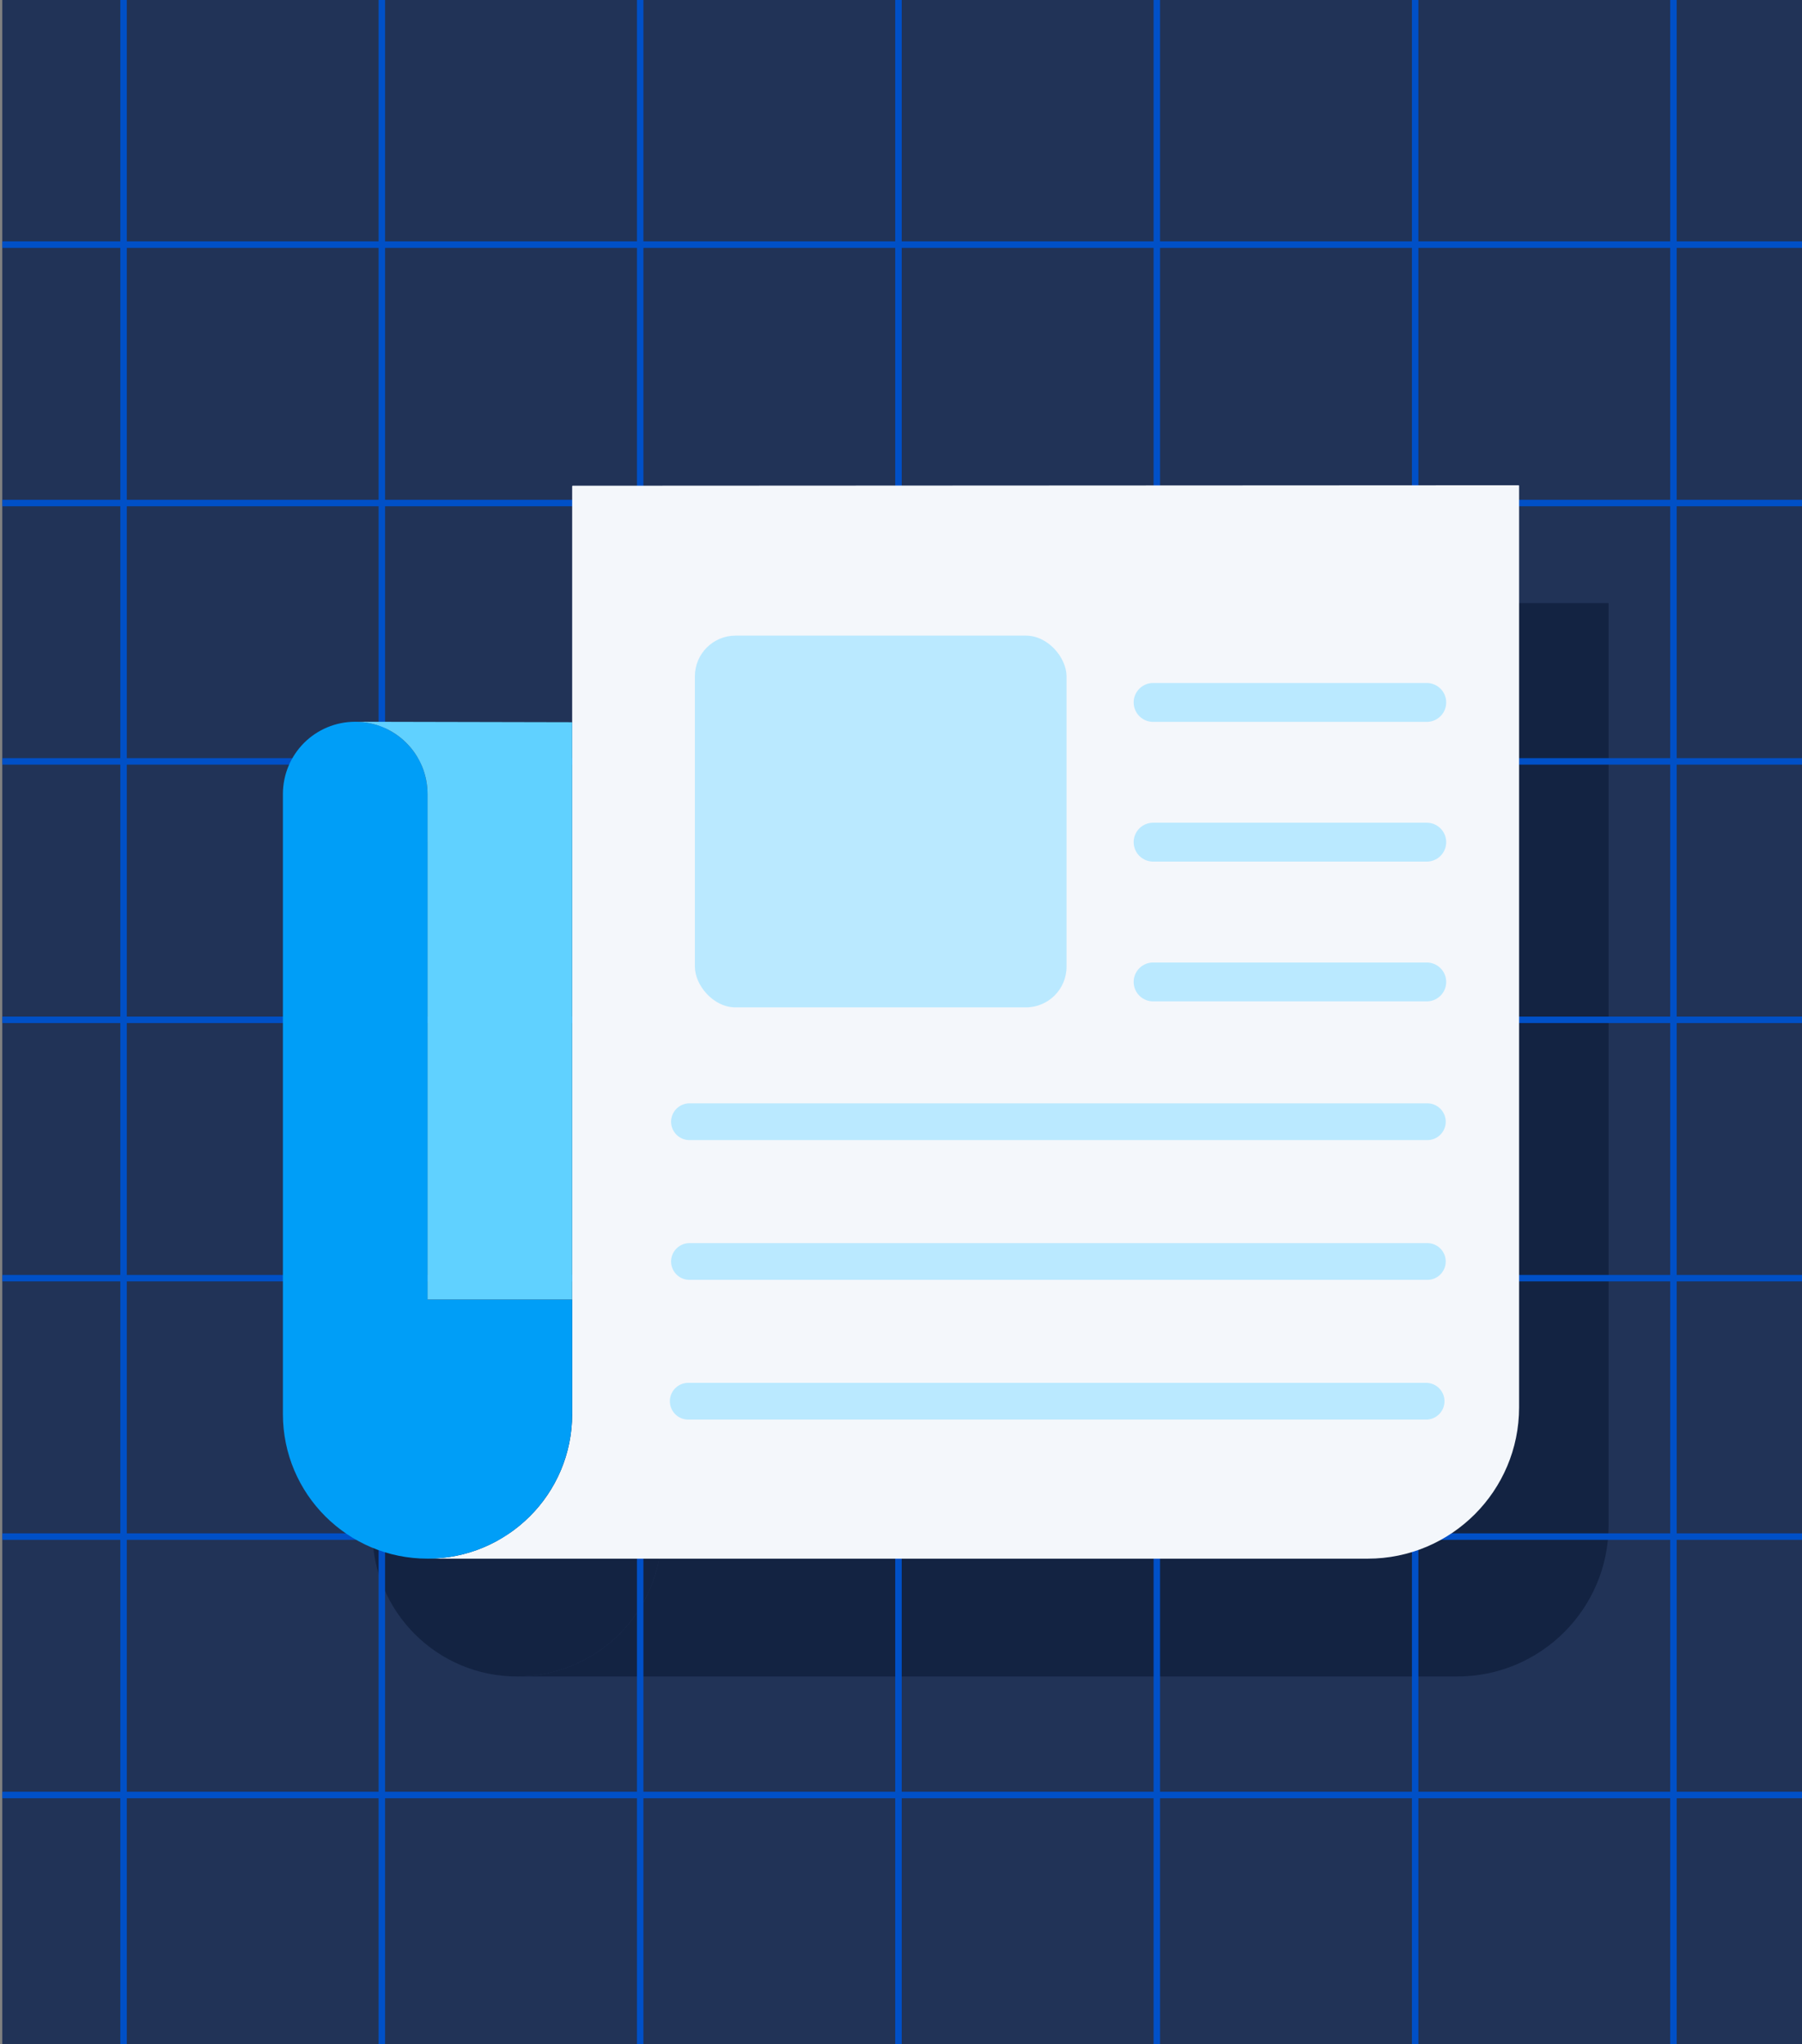 <?xml version="1.0" encoding="UTF-8"?>
<svg id="Layer_1" data-name="Layer 1" xmlns="http://www.w3.org/2000/svg" xmlns:xlink="http://www.w3.org/1999/xlink" viewBox="0 0 306 347">
  <rect x="0" y="0" width="306" height="347" fill="#808080" stroke="none"/>
  <defs>
    <style>
      .cls-1, .cls-2, .cls-3, .cls-4 {
        fill: none;
      }

      .cls-5 {
        fill: #bae9ff;
      }

      .cls-6 {
        fill: #f4f7fb;
      }

      .cls-7 {
        fill: #132342;
      }

      .cls-8 {
        fill: #009ef7;
      }

      .cls-9 {
        fill: #213357;
      }

      .cls-2 {
        stroke: #0050c7;
        stroke-width: 1.1px;
      }

      .cls-2, .cls-3, .cls-4 {
        stroke-miterlimit: 10;
      }

      .cls-10 {
        fill: #60d1ff;
      }

      .cls-3 {
        stroke-width: 6.6px;
      }

      .cls-3, .cls-4 {
        stroke: #bae9ff;
        stroke-linecap: round;
      }

      .cls-4 {
        stroke-width: 6.24px;
      }

      .cls-11 {
        clip-path: url(#clippath);
      }
    </style>
    <clipPath id="clippath">
      <rect class="cls-1" x=".39" width="305.61" height="347"/>
    </clipPath>
  </defs>
  <rect class="cls-9" x=".39" y="0" width="305.61" height="347"/>
  <g>
    <g>
      <path class="cls-7" d="M273.16,102.46v156.45c0,14.2-11.52,25.7-25.7,25.7H87.8c6.77,0,12.92-2.75,17.37-7.19,4.45-4.43,7.19-10.58,7.19-17.37V102.54s.05-.08.08-.08l160.64-.08s.08.03.08.08Z"/>
      <path class="cls-7" d="M112.36,240.62v19.43c0,6.79-2.75,12.94-7.19,17.37-4.45,4.45-10.6,7.19-17.37,7.19-13.56,0-24.56-10.99-24.56-24.56v-105.24c0-3.39,1.37-6.46,3.59-8.69,2.23-2.22,5.31-3.59,8.69-3.59,6.79,0,12.28,5.49,12.28,12.28v85.81h24.56Z"/>
      <path class="cls-7" d="M112.36,147.17v93.45h-24.56v-85.81c0-6.79-5.49-12.28-12.28-12.28l36.84.08v4.57Z"/>
    </g>
    <rect class="cls-7" x="133.19" y="127.91" width="63.11" height="63.11" rx="6.9" ry="6.9"/>
  </g>
  <g class="cls-11">
    <g>
      <g>
        <line class="cls-2" x1="20.98" y1="-2.34" x2="20.98" y2="348.59"/>
        <line class="cls-2" x1="64.84" y1="-2.34" x2="64.84" y2="348.59"/>
        <line class="cls-2" x1="108.71" y1="-2.34" x2="108.71" y2="348.59"/>
        <line class="cls-2" x1="152.57" y1="-2.34" x2="152.57" y2="348.59"/>
        <line class="cls-2" x1="196.44" y1="-2.34" x2="196.44" y2="348.59"/>
        <line class="cls-2" x1="240.31" y1="-2.34" x2="240.31" y2="348.59"/>
        <line class="cls-2" x1="284.17" y1="-2.34" x2="284.17" y2="348.59"/>
      </g>
      <g>
        <line class="cls-2" x1="328.04" y1="41.53" x2="-22.89" y2="41.53"/>
        <line class="cls-2" x1="328.04" y1="85.4" x2="-22.89" y2="85.4"/>
        <line class="cls-2" x1="328.04" y1="129.26" x2="-22.89" y2="129.26"/>
        <line class="cls-2" x1="328.04" y1="173.13" x2="-22.89" y2="173.13"/>
        <line class="cls-2" x1="328.04" y1="216.99" x2="-22.89" y2="216.99"/>
        <line class="cls-2" x1="328.04" y1="260.86" x2="-22.89" y2="260.86"/>
        <line class="cls-2" x1="328.04" y1="304.73" x2="-22.89" y2="304.73"/>
      </g>
    </g>
  </g>
  <g>
    <g>
      <path class="cls-6" d="M257.96,82.46v156.45c0,14.2-11.52,25.7-25.7,25.7H72.6c6.77,0,12.92-2.75,17.37-7.19,4.45-4.43,7.19-10.58,7.19-17.37V82.54s.05-.08.08-.08l160.64-.08s.08.03.08.08Z"/>
      <path class="cls-8" d="M97.16,220.62v19.43c0,6.79-2.75,12.94-7.19,17.37-4.45,4.45-10.6,7.19-17.37,7.19-13.56,0-24.56-10.99-24.56-24.56v-105.24c0-3.39,1.37-6.46,3.59-8.69,2.23-2.22,5.31-3.59,8.69-3.59,6.79,0,12.28,5.49,12.28,12.28v85.81h24.56Z"/>
      <path class="cls-10" d="M97.16,127.17v93.45h-24.56v-85.81c0-6.79-5.49-12.28-12.28-12.28l36.84.08v4.57Z"/>
    </g>
    <rect class="cls-5" x="118" y="107.91" width="63.11" height="63.11" rx="6.9" ry="6.9"/>
    <line class="cls-3" x1="195.81" y1="119.25" x2="242.28" y2="119.25"/>
    <line class="cls-3" x1="195.81" y1="166.7" x2="242.28" y2="166.7"/>
    <line class="cls-4" x1="117.08" y1="190.43" x2="242.38" y2="190.43"/>
    <line class="cls-4" x1="117.08" y1="214.16" x2="242.38" y2="214.16"/>
    <line class="cls-4" x1="116.87" y1="237.88" x2="242.17" y2="237.88"/>
    <line class="cls-3" x1="195.81" y1="142.97" x2="242.28" y2="142.97"/>
  </g>
</svg>